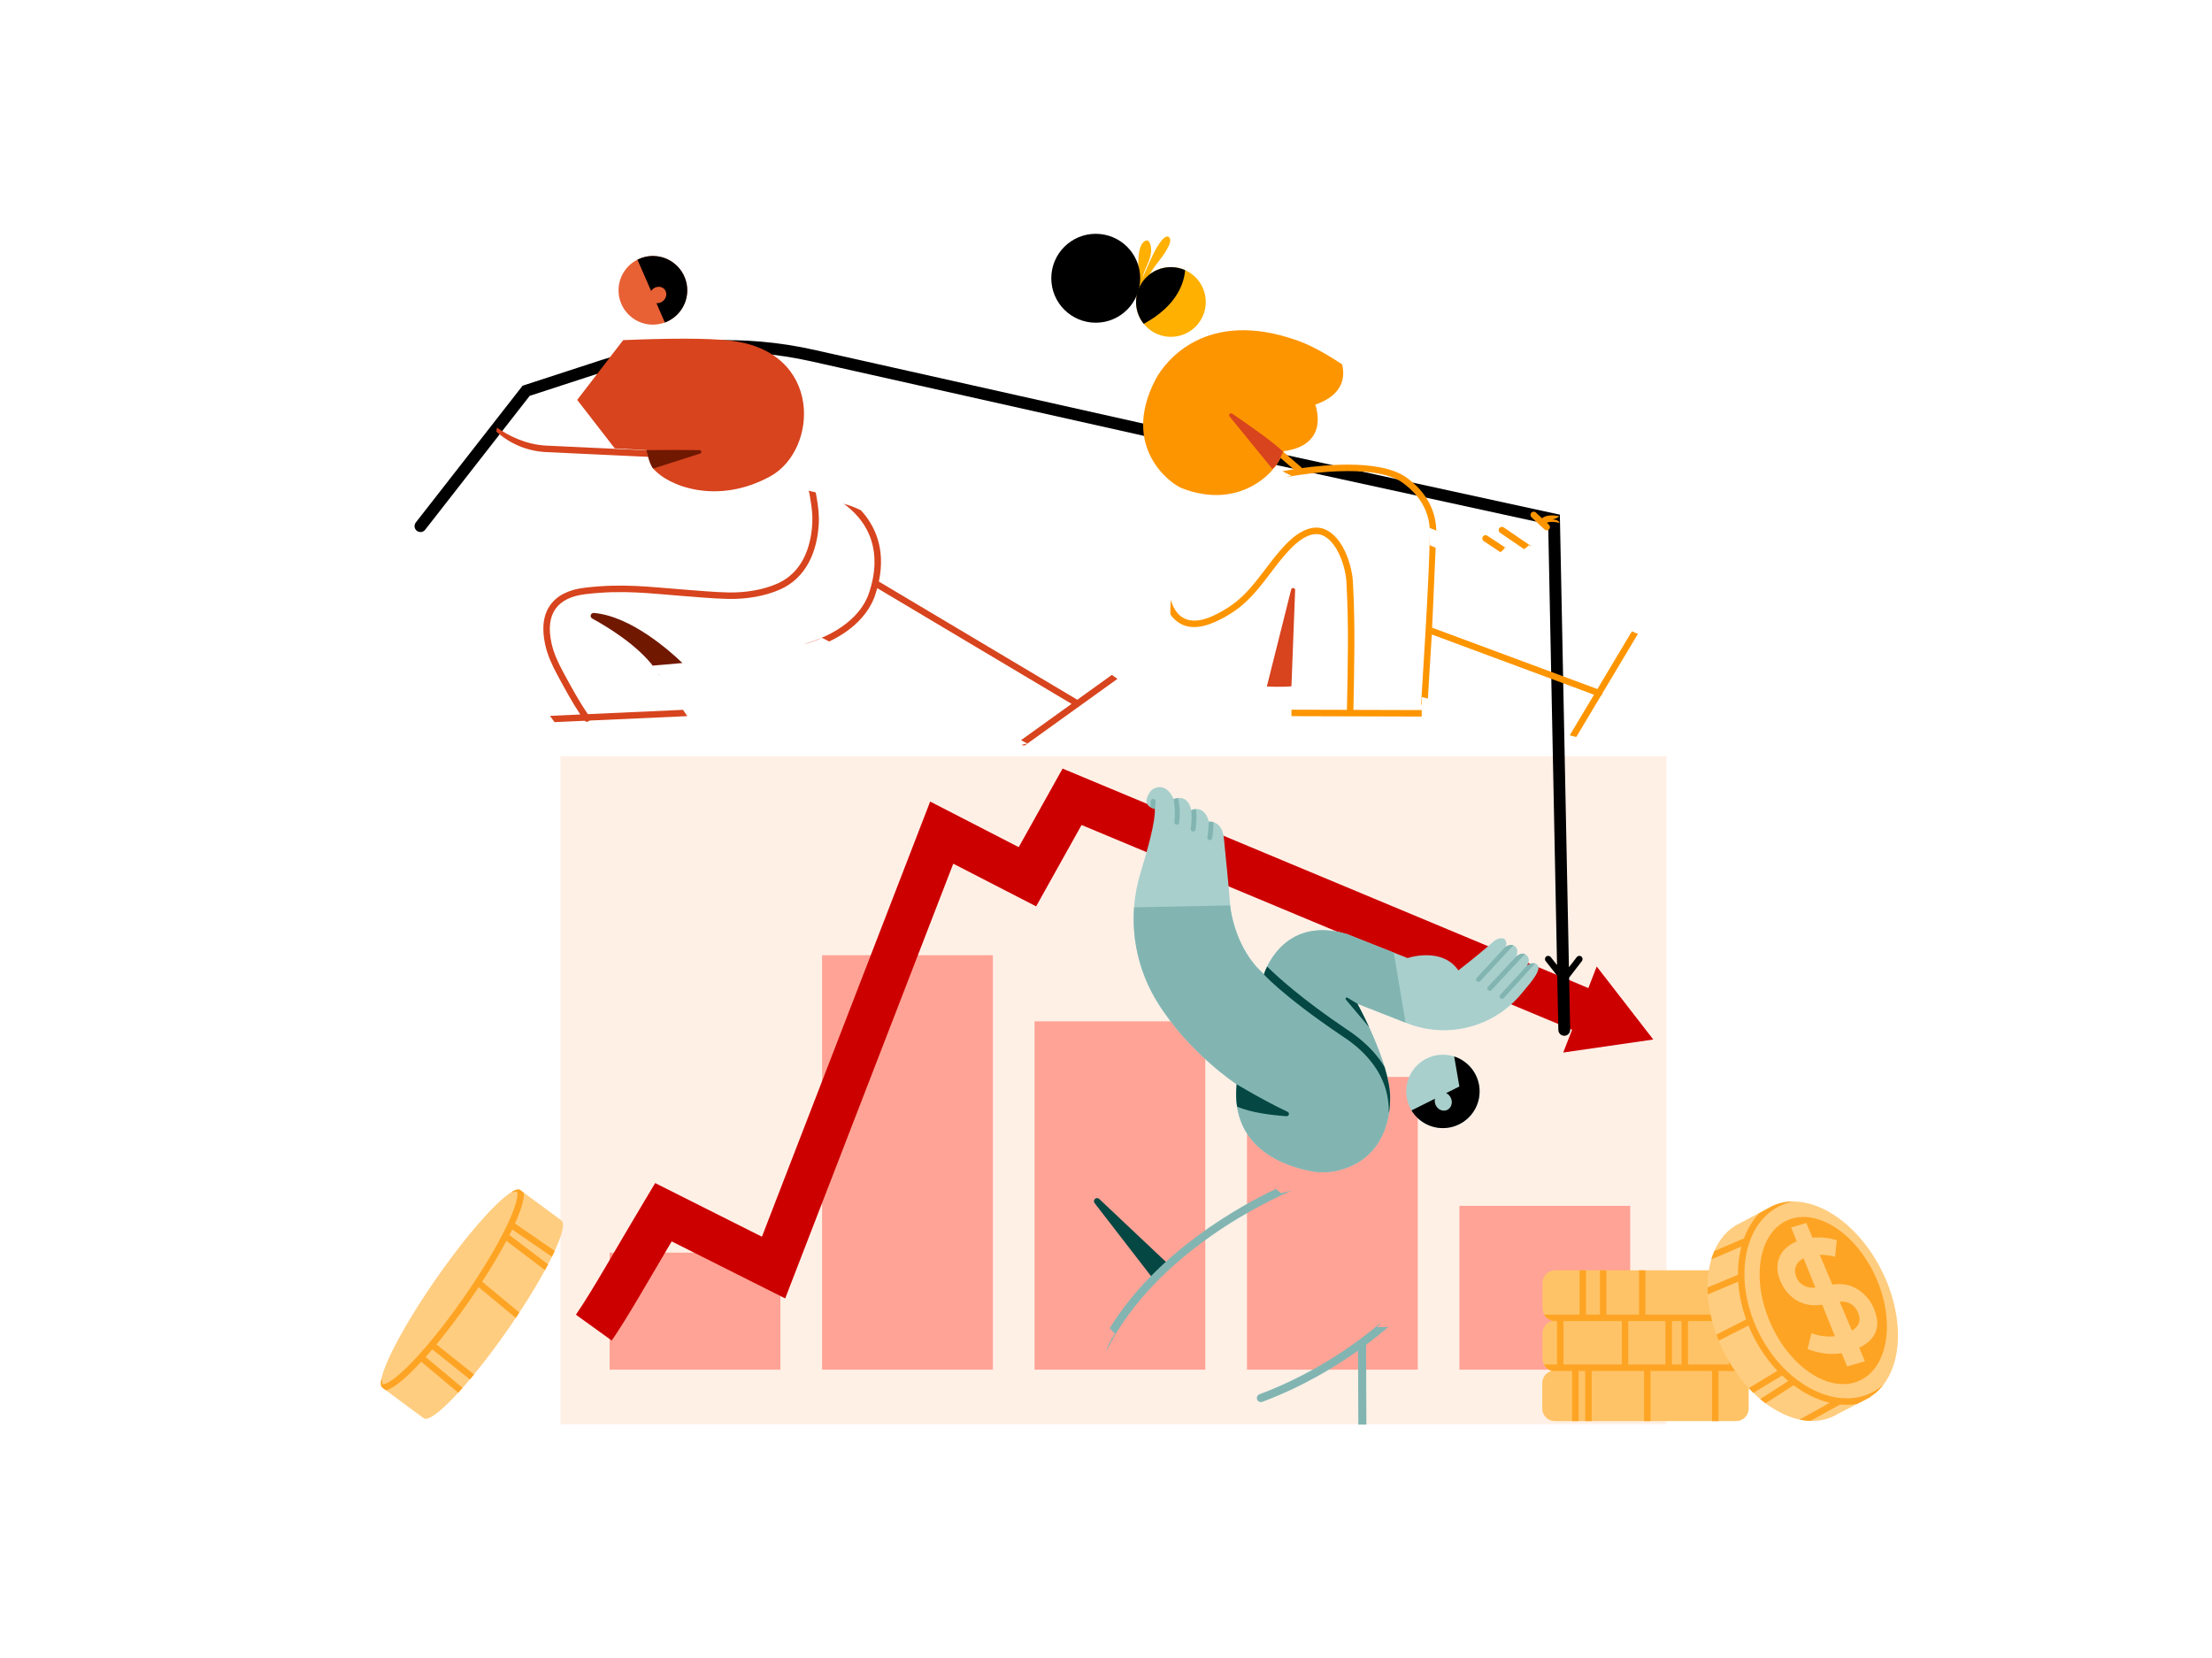 <?xml version="1.0" encoding="UTF-8" standalone="no"?>
<!DOCTYPE svg PUBLIC "-//W3C//DTD SVG 1.1//EN" "http://www.w3.org/Graphics/SVG/1.1/DTD/svg11.dtd">
<svg width="100%" height="100%" viewBox="0 0 2732 2048" version="1.1" xmlns="http://www.w3.org/2000/svg" xmlns:xlink="http://www.w3.org/1999/xlink" xml:space="preserve" xmlns:serif="http://www.serif.com/" style="fill-rule:evenodd;clip-rule:evenodd;stroke-linejoin:round;stroke-miterlimit:2;">
    <g transform="matrix(1,0,0,1,327.576,30.362)">
        <g  serif:id="1 - REBUILD THE ECONOMY">
            <g >
                <g transform="matrix(1,0,0,1.017,0,-28.739)">
                    <rect x="364.611" y="916.845" width="1366.11" height="811.359" style="fill:rgb(255,240,230);"/>
                </g>
                <path d="M1685.88,1459.06L1474.95,1459.06L1474.95,1661.41L1685.88,1661.41L1685.88,1459.06ZM1423.48,1299.8L1212.56,1299.8L1212.56,1661.41L1423.48,1661.41L1423.48,1299.8ZM1161.09,1231.16L950.166,1231.16L950.166,1661.41L1161.09,1661.41L1161.09,1231.16ZM898.696,1149.5L687.772,1149.5L687.772,1661.41L898.696,1661.41L898.696,1149.5ZM636.302,1516.86L425.378,1516.86L425.378,1661.41L636.302,1661.41L636.302,1516.86Z" style="fill:rgb(255,163,150);"/>
            </g>
            <g  transform="matrix(0.975,0,0,1,41.039,4.537)">
                <path d="M1633.96,1185.51L1644.59,1158.89L1716.23,1249.09L1602.16,1265.15L1613.38,1237.05L992.001,984.113L934.467,1084.61L829.481,1031.92L616.574,1568.87L472.797,1498.44C442.25,1548.73 416.885,1592.43 396.862,1620.91L351.472,1588.99C373.843,1557.18 402.935,1505.92 438.68,1447.86L451.887,1426.41L587.107,1492.65L800.228,955.161L912.408,1011.46L967.962,914.42L1633.96,1185.51Z" style="fill:rgb(205,0,0);"/>
            </g>
            <path  d="M1595.49,1161.64L1584.57,617.192L1147.57,521.96L674.749,416.028C590.383,397.126 502.483,401.284 420.278,428.065L326.65,458.567L197.504,624.01C195.019,627.193 190.417,627.76 187.233,625.275C184.05,622.79 183.483,618.188 185.968,615.005L317.866,446.037L415.745,414.15C500.448,386.556 591.018,382.272 677.948,401.748C855.47,441.52 1150.75,507.675 1150.7,507.666L1598.97,605.352L1610.18,1164.39L1619.87,1151.82C1621.21,1150.07 1623.73,1149.74 1625.48,1151.09C1627.22,1152.44 1627.55,1154.95 1626.2,1156.7L1610.44,1177.16L1611.73,1241.53C1611.81,1245.57 1608.6,1248.91 1604.56,1249C1600.53,1249.08 1597.18,1245.86 1597.1,1241.83L1595.76,1174.88L1581.43,1156.74C1580.06,1155.01 1580.36,1152.49 1582.09,1151.12C1583.82,1149.75 1586.34,1150.05 1587.7,1151.78L1595.49,1161.64Z"/>
            <g  serif:id="ORANGE CHARACTER" transform="matrix(1,0.025,-0.025,1,14.617,-26.034)">
                <g>
                    <path d="M574.177,590.637C574.177,590.637 447.326,633.01 348.091,666.157C321.308,675.103 300.495,696.433 292.207,723.428C283.919,750.422 289.178,779.756 306.326,802.191C344.45,852.066 382.966,902.454 382.966,902.454C382.966,902.454 366.414,907.794 368.437,918.664L563.971,916.706L484.055,805.451C484.055,805.451 649.8,789.178 691.83,765.944L948.65,890.153C948.65,890.153 919.402,895.647 918.185,909.029L1062.92,903.81C1062.92,903.81 1100.93,871.484 1116.61,858.142C1118.2,856.789 1119.07,854.773 1118.97,852.688C1118.86,850.603 1117.79,848.686 1116.07,847.501C1066.16,812.992 771.652,610.565 715.49,600.25C715.49,600.25 659.151,565.746 574.177,590.637Z" style="fill:url(#_Linear1);"/>
                    <g transform="matrix(1,-0.025,0.025,1,-13.964,26.39)">
                        <path d="M712.733,590.553C714.186,591.371 714.932,591.854 714.932,591.854C719.928,592.901 726.791,595.531 735.174,599.474C743.486,608.446 751.368,620.184 755.958,635.073C760.396,649.469 761.787,666.833 757.421,687.516L1002.36,833.408L1045.06,802.723L1047.51,804.472C1048.53,805.202 1049.55,805.931 1050.56,806.66L1051.93,807.637L938.55,889.115C937.08,890.172 935.132,890.087 933.769,889.032C937.848,887.954 940.798,887.475 940.798,887.475L933.014,883.468C933.252,883.151 933.542,882.863 933.882,882.619L995.274,838.5L755.448,695.652C754.688,698.429 753.827,701.263 752.858,704.154C746.926,721.854 731.579,744.553 696.133,761.53L687.152,756.907C681.76,759.715 674.388,762.362 665.632,764.841C665.941,764.637 666.285,764.473 666.657,764.358C718.114,748.529 738.495,721.834 745.273,701.612C754.048,675.428 753.498,654.252 748.313,637.43C740.979,613.639 724.47,598.631 712.733,590.553ZM670.707,575.406C673.785,576.068 676.719,576.781 679.505,577.528C680.008,579.883 680.357,582.259 680.738,584.423C682.609,595.036 683.834,605.626 683.231,616.421C681.343,650.212 668.022,682.846 635.627,697.245C616.153,705.9 592.897,709.381 571.66,708.977C554.05,708.641 532.766,706.613 515.289,705.321C475.367,702.37 442.309,697.449 394.96,703.118C378.196,705.126 365.642,710.979 358.397,721.098C351.129,731.249 349.339,745.501 353.41,763.799C356.218,776.415 361.736,788.089 367.851,799.393C377.291,816.842 386.981,834.799 398.228,851.185L515.678,845.865L520.97,853.633L400.249,859.101C400.021,859.386 399.75,859.644 399.437,859.865C397.801,861.023 395.591,860.777 394.243,859.374L357.114,861.055L351.488,853.302L388.868,851.609C378.623,836.125 369.605,819.449 360.814,803.199C354.348,791.246 348.57,778.878 345.601,765.536C340.914,744.469 343.525,728.127 351.892,716.441C360.282,704.723 374.597,697.499 394.009,695.175C441.964,689.433 475.446,694.354 515.878,697.343C533.22,698.625 554.339,700.645 571.813,700.978C591.916,701.361 613.943,698.128 632.378,689.934C661.901,676.813 673.523,646.769 675.244,615.974C675.812,605.797 674.623,595.817 672.86,585.811C672.286,582.557 672.006,578.648 670.707,575.406Z" style="fill:rgb(215,68,30);"/>
                    </g>
                    <g transform="matrix(1,-0.025,0.025,1,-13.964,26.39)">
                        <path d="M485.009,800.843L486.592,803.168L486.417,803.22C485.963,802.424 485.493,801.631 485.009,800.843ZM479.93,793.388C459.442,765.984 422.921,743.707 403.575,733.119C402.079,732.307 401.342,730.569 401.799,728.928C402.255,727.288 403.784,726.181 405.485,726.258C451.096,730.065 499.427,773.122 514.93,788.058C493.158,790.152 478.458,791.226 478.458,791.226L479.93,793.388Z" style="fill:rgb(113,24,1);"/>
                    </g>
                </g>
                <g>
                    <g transform="matrix(1.042,0,0,1.042,1.9,2.461)">
                        <circle cx="451.827" cy="326.284" r="40.684" style="fill:rgb(232,97,53);"/>
                    </g>
                    <g transform="matrix(1,-0.025,0.025,1,-13.964,26.39)">
                        <path d="M459.459,290.184C465.504,287.123 472.372,285.47 479.617,285.651C503.003,286.234 521.516,305.693 520.933,329.079C520.488,346.922 509.054,361.928 493.271,367.78L482.838,343.838C484.538,344.009 486.345,343.751 488.102,343.003C493.461,340.72 496.332,334.729 494.509,329.633C492.686,324.536 486.855,322.252 481.496,324.535C479.305,325.468 477.53,327.022 476.321,328.881L459.459,290.184Z"/>
                    </g>
                    <g transform="matrix(1,0,0,1,0.396,9.381)">
                        <path d="M569.029,392.682C519.914,388.367 412.805,396.063 326.976,404.831C310.801,406.493 295.971,414.582 285.817,427.283C275.662,439.983 271.035,456.23 272.974,472.375C274.467,484.486 277.773,496.692 284.159,507.249C284.159,507.249 276.095,532.042 303.248,548.886C311.468,553.971 320.777,557.031 330.411,557.815C351.027,559.306 406.565,561.761 480.958,552.489C480.958,552.489 549.212,604.641 621.624,560.051C679.086,524.667 684.333,402.813 569.029,392.682Z" style="fill:url(#_Linear2);"/>
                    </g>
                    <g transform="matrix(1,-0.025,0.025,1,-13.964,26.39)">
                        <path d="M286.215,497.524C298.96,506.795 321.193,518.509 347.155,519.722C399.353,522.166 541.196,528.793 541.196,528.793C543.401,528.896 545.108,530.77 545.005,532.976C544.902,535.181 543.028,536.887 540.823,536.784C540.823,536.784 398.979,530.157 346.781,527.713C323.621,526.631 301.924,517.458 285.183,502.289C285.581,499.32 286.215,497.524 286.215,497.524Z" style="fill:rgb(215,68,30);"/>
                    </g>
                </g>
                <g transform="matrix(1,-0.025,0.025,1,-13.964,26.39)">
                    <path d="M441.816,389.513C495.269,387.237 544.802,386.807 573.85,390.09C688.866,403.09 682.65,525.007 623.533,557.55C557.966,593.644 497.067,569.585 478.945,548.103C473.846,542.059 470.711,525.308 470.711,525.308L431.382,523.086L385.083,463.278L441.816,389.513Z" style="fill:rgb(215,68,30);"/>
                </g>
                <g transform="matrix(1,-0.025,0.025,1,-13.964,26.39)">
                    <path d="M470.711,525.308C470.711,525.308 512.932,524.853 536.13,525.34C537.179,525.362 538.057,526.138 538.208,527.176C538.359,528.214 537.738,529.208 536.739,529.528L478.896,548.045C473.826,541.952 470.711,525.308 470.711,525.308Z" style="fill:rgb(113,24,1);"/>
                </g>
            </g>
            <g  serif:id="YELLOW CHARACTER">
                <path d="M1246.25,546.71C1247.08,547.486 1206.68,601.406 1132.12,572.668C1118.53,567.431 1055.78,522.246 1099.64,438.314C1111.37,415.873 1162.25,349.777 1275.54,390.502C1289.04,395.354 1313.28,406.282 1356.51,438.314C1372.6,450.237 1496.68,558.991 1567.14,587.021C1581.17,592.606 1583.49,594.266 1595.99,600.257C1599.52,601.951 1602.92,608.468 1589.43,611.353C1589.43,611.353 1602.75,610.689 1597.09,620.558C1597.09,620.558 1588.47,632.379 1583.17,639.648C1580.41,643.435 1575.95,645.616 1571.27,645.477C1567.2,645.352 1562.65,644.801 1560.49,643.039C1560.49,643.039 1551.13,656.639 1530.81,646.086C1530.81,646.086 1522.16,666.755 1481.82,643.039C1464.96,633.13 1451.64,626.912 1438.24,621.748L1438.24,643.039L1795.72,795.37C1795.72,795.37 1808.43,792.44 1828.44,795.37L1712.69,904.149L1428.35,830.522L1428.35,883.132C1428.35,883.132 1452.13,890.769 1454.93,904.149L1267.49,904.149L1267.49,817.355C1267.49,817.355 1089.05,833.922 1121.93,691.41C1125.06,677.842 1168.66,578.689 1267.49,557.271L1246.25,546.71Z" style="fill:url(#_Linear3);"/>
                <path d="M1441.34,744.977L1441.34,744.973L1645.34,820.728L1687.94,749.445L1695.37,752.61L1651.51,825.989C1651.5,826.392 1651.41,826.798 1651.27,827.196C1650.94,828.082 1650.33,828.783 1649.58,829.234L1619.26,879.957L1611.19,877.867L1641.16,827.712L1440.86,753.329L1440.86,753.328L1441.1,749.196L1441.34,744.977ZM1118.64,710.59C1121.54,722.408 1129.11,733.328 1141.77,735.682C1157.21,738.554 1174.6,728.982 1187.31,721.263C1203.82,711.232 1215.78,697.692 1226.97,683.415C1238.55,668.635 1249.3,653.066 1263.03,639.478C1269.59,632.985 1278.56,626.036 1288.12,622.981C1295.03,620.776 1302.23,620.548 1309.19,623.585C1318.11,627.482 1325.35,635.518 1330.79,645.172C1338.58,659.013 1342.68,676.123 1343.34,687.733C1346.4,742.17 1345.04,792.24 1343.98,846.443L1428.35,846.685L1428.35,854.685L1267.49,854.224L1267.49,846.224L1335.98,846.42C1337.03,792.377 1338.41,742.459 1335.35,688.183C1334.75,677.52 1330.97,661.808 1323.82,649.095C1319.29,641.046 1313.43,634.166 1305.99,630.916C1299.54,628.1 1292.8,629.308 1286.57,632.152C1279.73,635.276 1273.48,640.39 1268.66,645.163C1255.17,658.511 1244.64,673.83 1233.27,688.349C1221.49,703.372 1208.83,717.544 1191.46,728.1C1177.25,736.734 1157.58,746.76 1140.3,743.547C1130.62,741.745 1123.15,736.026 1117.97,728.494C1117.75,722.879 1117.96,716.918 1118.64,710.59ZM1438.24,643.039L1445.58,646.168L1440.94,751.416L1435.97,832.495L1428.35,830.522L1428.35,840.694C1427.83,839.968 1427.55,839.065 1427.61,838.106C1427.61,838.106 1438.11,679.397 1438.14,633.498L1438.15,633.178C1438.18,632.75 1438.21,632.324 1438.24,631.906L1438.24,643.039ZM1256.25,551.686C1259.22,551.12 1264.05,550.242 1270.22,549.27L1242.18,525.12C1240.51,523.68 1240.32,521.152 1241.76,519.479C1243.2,517.806 1245.73,517.618 1247.4,519.058L1279.42,546.633C1279.81,546.965 1280.11,547.355 1280.34,547.778C1295.75,545.661 1315.93,543.59 1336.27,543.522C1364.96,543.426 1393.88,547.483 1410.82,560.394C1419.34,566.889 1445.58,587.326 1446.39,625.03C1443.66,623.878 1440.95,622.792 1438.24,621.748L1438.24,621.942C1436.09,589.887 1413.43,572.448 1405.97,566.755C1390.17,554.709 1363.06,551.433 1336.29,551.522C1303.54,551.632 1271.19,557.039 1259.32,559.248C1262,558.532 1264.72,557.871 1267.49,557.271L1256.25,551.686ZM1440.86,753.328L1440.94,751.416L1441.34,744.977L1441.1,749.196L1440.86,753.328Z" style="fill:rgb(253,149,0);"/>
                <path d="M1525.55,651.624L1504.98,638.018C1503.13,636.801 1502.63,634.317 1503.85,632.475C1505.06,630.634 1507.55,630.127 1509.39,631.345L1533.87,647.533C1532.88,647.111 1531.86,646.631 1530.81,646.086C1530.81,646.086 1529.51,649.201 1525.55,651.624ZM1554.65,647.862L1525.11,627.661C1523.28,626.416 1522.82,623.924 1524.06,622.102C1525.31,620.279 1527.8,619.811 1529.62,621.057L1564.11,644.64C1562.64,644.271 1561.36,643.755 1560.49,643.039C1560.49,643.039 1558.59,645.794 1554.65,647.862ZM1598.42,615.478C1591.57,613.857 1587.22,613.982 1584.49,614.796C1583.89,614.976 1583.38,615.215 1582.99,615.446L1585.47,617.774C1587.08,619.284 1587.17,621.817 1585.66,623.428C1584.15,625.039 1581.61,625.121 1580,623.611L1563.94,608.552C1562.33,607.043 1562.24,604.509 1563.75,602.898C1565.26,601.288 1567.8,601.206 1569.41,602.715L1576.98,609.81C1579.8,607.349 1585.82,604.729 1598.2,607.241C1596.93,608.819 1594.26,610.319 1589.43,611.353C1589.43,611.353 1597.56,610.948 1598.42,615.478Z" style="fill:rgb(253,149,0);"/>
                <path d="M1246.82,546.995L1246.25,546.71C1247.08,547.486 1206.68,601.406 1132.12,572.668C1118.53,567.431 1055.78,522.246 1099.64,438.314C1111.37,415.873 1162.25,349.777 1275.54,390.502C1286,394.26 1302.89,401.66 1330.05,419.683C1333.48,433.521 1333.01,457.06 1296.84,469.443C1296.84,469.443 1316.31,519.063 1257.97,526.913C1257.97,526.913 1254.49,536.257 1246.82,546.995Z" style="fill:rgb(253,149,0);"/>
                <path d="M1237.08,817.572L1267.12,697.792C1267.43,696.552 1268.62,695.748 1269.89,695.929C1271.16,696.11 1272.08,697.218 1272.03,698.495L1267.45,817.358C1266.68,817.427 1254.36,818.49 1237.08,817.572ZM1246.23,546.861C1245.49,547.665 1244.72,548.369 1243.95,548.934C1243.95,548.934 1208.85,505.852 1191.05,484.007C1190.3,483.087 1190.34,481.755 1191.15,480.884C1191.95,480.012 1193.28,479.868 1194.25,480.545C1212.64,493.042 1244.95,515.548 1257.15,527.521C1257.15,527.521 1252.28,540.275 1246.33,546.753L1246.25,546.71C1246.27,546.729 1246.26,546.78 1246.23,546.861Z" style="fill:rgb(215,68,30);"/>
                <path d="M1078.02,327.844C1077.26,328.196 1078.29,326.189 1078.32,325.353C1078.38,323.794 1078.4,322.234 1078.44,320.675C1078.55,316.148 1078.37,311.622 1078.4,307.095C1078.47,297.836 1076.44,271.5 1087.28,266.967C1092.68,264.709 1094.13,274.732 1094.21,278.087C1094.52,291.055 1085.52,300.956 1083.66,313.058C1083.57,313.66 1084.08,311.913 1084.31,311.35C1084.79,310.186 1085.25,309.014 1085.75,307.857C1087.17,304.581 1088.6,301.313 1090.08,298.064C1094.75,287.804 1099.29,276.777 1106.21,267.774C1107.85,265.633 1112.66,259.858 1115.97,262.383C1120.89,266.141 1114.21,276.779 1112.03,280.373C1107.24,288.253 1101.04,295.163 1095.87,302.777C1090.62,310.49 1086.39,319.063 1081.03,326.632" style="fill:rgb(255,176,0);"/>
                <g>
                    <g transform="matrix(1.069,0,0,1.069,-63.448,-37.095)">
                        <circle cx="1105.75" cy="355.225" r="40.28" style="fill:rgb(255,176,0);"/>
                    </g>
                    <g transform="matrix(1.363,0,0,1.363,-481.383,-170.838)">
                        <circle cx="1105.75" cy="355.225" r="40.28"/>
                    </g>
                    <path d="M1085.05,369.63C1079.09,362.243 1075.53,352.853 1075.53,342.636C1075.53,318.872 1094.82,299.578 1118.58,299.578C1124.84,299.578 1130.78,300.914 1136.15,303.318C1135.02,318.018 1127.02,346.865 1085.05,369.63Z"/>
                </g>
            </g>
            <g  serif:id="GREEN CHARACTER">
                <g>
                    <path d="M1098.69,968.614C1098.69,968.614 1080,965.75 1093.1,947.381C1096.87,942.1 1112.62,934.91 1121.95,956.738C1121.95,956.738 1139.3,948.511 1143.66,970.333C1143.66,970.333 1159.86,962.496 1165.42,984.501C1165.42,984.501 1181.86,982.406 1184.03,1004.98C1187.27,1038.65 1189.96,1062.84 1191.94,1089.66C1191.94,1089.66 1196.89,1141.13 1233.56,1172.96C1233.56,1172.96 1255.68,1099.37 1336.05,1123.41L1410.92,1153.01C1410.92,1153.01 1453.28,1138.62 1473.61,1168.21C1487.87,1157.43 1510.88,1138.27 1517.13,1132.49C1520.21,1129.64 1526.49,1127.3 1529.82,1129.09C1532.61,1130.59 1534.49,1136.01 1531.21,1139.64C1531.21,1139.64 1538.15,1133.83 1543.85,1138.69C1546.06,1140.57 1547.88,1144.43 1544.95,1151.17C1544.95,1151.17 1552.12,1144.61 1557.38,1149.06C1559.44,1150.79 1563.1,1155.15 1558.26,1162.54C1558.26,1162.54 1566.01,1156.32 1571.05,1161.23C1573.29,1163.41 1575.16,1167.91 1561.9,1184.46C1558.3,1188.94 1554.63,1193.38 1550.89,1197.78C1516.55,1238.68 1459.92,1253.07 1410.23,1233.5C1378.33,1221 1348.95,1209.43 1348.95,1209.43C1348.95,1209.43 1389.64,1283.33 1389.36,1326.11C1389.12,1364.22 1372.57,1403.81 1325.26,1415.32C1314.3,1418 1302.89,1418.31 1291.8,1416.22C1260.81,1410.4 1191.95,1388.47 1199.82,1308.92C1199.82,1308.92 1140.93,1270.4 1102.08,1207.78C1072.14,1159.6 1064.58,1100.81 1081.35,1046.63C1089.94,1018.8 1099.85,982.898 1098.69,968.614Z" style="fill:rgb(168,207,204);"/>
                    <path d="M1525.27,1198.44C1525.27,1198.44 1558.67,1161.91 1558.26,1162.54C1558.26,1162.54 1563.66,1158.2 1568.38,1159.62C1568.34,1159.67 1568.31,1159.71 1568.27,1159.75L1529.72,1202.46C1528.61,1203.69 1526.71,1203.78 1525.48,1202.67C1524.25,1201.57 1524.16,1199.67 1525.27,1198.44ZM1510.17,1188.49C1510.17,1188.49 1545,1151.05 1544.95,1151.17C1544.95,1151.17 1550.81,1145.81 1555.83,1148.07L1514.57,1192.57C1513.45,1193.78 1511.55,1193.86 1510.33,1192.73C1509.12,1191.6 1509.05,1189.7 1510.17,1188.49ZM1531.34,1139.54C1532.17,1138.89 1536.94,1135.43 1541.59,1137.3L1500.63,1181.49C1499.5,1182.71 1497.6,1182.78 1496.39,1181.65C1495.17,1180.53 1495.1,1178.63 1496.23,1177.41L1531.34,1139.54Z" style="fill:rgb(130,181,178);"/>
                    <path d="M1163.6,1003.83C1164.98,997.006 1165.36,984.263 1165.42,984.501C1165.42,984.501 1167.98,984.174 1171.21,985.168C1171.15,990.146 1170.82,998.436 1169.48,1005.02C1169.15,1006.65 1167.57,1007.7 1165.95,1007.37C1164.32,1007.04 1163.27,1005.45 1163.6,1003.83ZM1149.64,968.985C1150.21,974.096 1150.65,982.914 1149.06,994.167C1148.83,995.807 1147.31,996.949 1145.67,996.717C1144.03,996.486 1142.89,994.966 1143.12,993.327C1144.56,983.123 1144.24,975.076 1143.75,970.292C1144.22,970.078 1146.59,969.084 1149.64,968.985ZM1122.92,985.053C1124.73,968.972 1121.61,955.937 1121.95,956.738C1121.95,956.738 1124.25,955.649 1127.38,955.315C1128.81,960.947 1130.5,971.357 1128.88,985.724C1128.69,987.369 1127.21,988.555 1125.56,988.37C1123.92,988.185 1122.73,986.699 1122.92,985.053ZM1093.33,966.664C1093.61,962.163 1093.7,959.203 1093.7,959.203C1093.76,957.548 1095.14,956.246 1096.8,956.299C1098.45,956.351 1099.75,957.737 1099.7,959.392C1099.7,959.392 1098.9,971.186 1098.69,968.614C1098.69,968.614 1095.97,968.197 1093.33,966.664Z" style="fill:rgb(130,181,178);"/>
                </g>
                <g>
                    <path d="M1191.82,1087.99L1191.94,1089.66C1191.94,1089.66 1196.89,1141.13 1233.56,1172.96C1233.56,1172.96 1255.68,1099.37 1336.05,1123.41L1393.83,1146.26L1408.4,1232.78C1377.22,1220.56 1348.95,1209.43 1348.95,1209.43C1348.95,1209.43 1389.64,1283.33 1389.36,1326.11C1389.12,1364.22 1372.57,1403.81 1325.26,1415.32C1314.3,1418 1302.89,1418.31 1291.8,1416.22C1260.81,1410.4 1191.95,1388.47 1199.82,1308.92C1199.82,1308.92 1140.93,1270.4 1102.08,1207.78C1080.07,1172.35 1070.15,1131.19 1073.11,1090.34L1191.82,1087.99Z" style="fill:rgb(130,181,178);"/>
                    <path d="M1199.82,1308.92C1199.82,1308.92 1234.27,1329.6 1262.56,1342.82C1263.88,1343.34 1264.62,1344.75 1264.3,1346.13C1263.98,1347.52 1262.68,1348.45 1261.27,1348.33C1244.35,1347.17 1217.99,1344.19 1200.29,1336.46C1199.06,1328.15 1198.82,1319 1199.82,1308.92ZM1330.18,1249.37C1254.46,1198.32 1229.97,1169.85 1233.56,1172.96C1233.56,1172.96 1234.71,1169.13 1237.45,1163.5C1248.96,1174.94 1279.5,1203.13 1335.77,1241.07C1342.78,1245.79 1366.52,1261.02 1382.5,1287.57C1386.64,1301.3 1389.44,1314.8 1389.36,1326.11C1389.33,1332.16 1388.88,1338.24 1387.96,1344.24C1387.79,1343.74 1387.71,1343.2 1387.71,1342.64C1388.19,1286.07 1340.23,1256.13 1330.18,1249.37ZM1363.3,1238.28C1355.92,1229.64 1342.52,1213.68 1334.67,1204.32C1334.17,1203.73 1334.17,1202.86 1334.67,1202.27C1335.17,1201.68 1336.03,1201.54 1336.69,1201.95L1348.96,1209.45C1349.26,1209.99 1355.67,1221.7 1363.3,1238.28Z" style="fill:rgb(4,71,67);"/>
                </g>
                <g>
                    <g transform="matrix(1,0,0,1,-7.548,-4.263)">
                        <circle cx="1462.07" cy="1321.96" r="45.339" style="fill:rgb(168,207,204);"/>
                    </g>
                    <path d="M1468.46,1274.55C1486.67,1280.43 1499.86,1297.54 1499.86,1317.7C1499.86,1342.72 1479.55,1363.04 1454.52,1363.04C1438.11,1363.04 1423.72,1354.3 1415.76,1341.22L1444.74,1326.72C1444.2,1329.07 1444.38,1331.69 1445.42,1334.17C1447.87,1340.02 1454.14,1342.98 1459.41,1340.77C1464.69,1338.56 1466.99,1332.02 1464.54,1326.17C1463.31,1323.22 1461.09,1321.01 1458.53,1319.82L1474.87,1311.64L1468.46,1274.55Z"/>
                </g>
                <g>
                    <path d="M1254.59,1443.52C1254.59,1443.52 1264.18,1441.11 1277.52,1437.75C1325.33,1425.7 1375.32,1446.87 1399.96,1489.57C1399.96,1489.57 1399.96,1489.57 1399.96,1489.57C1418.24,1521.28 1414.5,1561.07 1390.63,1588.81C1380.96,1600.05 1373.35,1608.9 1373.35,1608.9C1373.35,1608.9 1388.53,1608.59 1406.2,1608.22C1435.84,1607.61 1461.91,1627.72 1468.85,1656.55C1469.44,1659.19 1470.09,1661.83 1470.78,1664.45C1475.99,1684.03 1487.71,1701.25 1504.01,1713.27C1510.1,1717.78 1515.75,1723.43 1517.01,1729.44C1517.01,1729.44 1236.86,1729.09 1105.1,1728.92C1078.67,1728.89 1054.54,1713.92 1042.76,1690.27C1030.99,1666.61 1033.59,1638.34 1049.49,1617.23C1049.49,1617.23 1049.49,1617.23 1049.49,1617.23C1049.49,1617.23 948.291,1513.58 952.509,1392.88C954.8,1327.32 1014.44,1289.62 1058.4,1309.01C1133.12,1341.95 1194.1,1392.17 1254.59,1443.52Z" style="fill:url(#_Linear4);"/>
                    <path d="M1115.33,1531.02C1115.33,1531.02 1065.7,1484.19 1030.03,1450.52C1028.57,1449.15 1026.3,1449.12 1024.81,1450.47C1023.33,1451.82 1023.13,1454.08 1024.35,1455.66C1054.79,1495.05 1097.47,1550.28 1097.47,1550.28L1115.33,1531.02Z" style="fill:rgb(4,71,67);"/>
                    <path d="M1373.35,1608.9L1387.12,1608.62C1380.43,1614.43 1371.2,1622.07 1359.68,1630.67L1360.03,1729.24L1350.03,1729.23L1349.71,1637.94C1320.81,1658.49 1280.46,1682.83 1231.51,1701.13C1228.92,1702.1 1226.04,1700.79 1225.07,1698.2C1224.11,1695.62 1225.42,1692.73 1228.01,1691.77C1301.18,1664.41 1354.71,1623.3 1378.69,1602.68L1373.35,1608.9ZM1248.24,1438.14C1250.36,1439.93 1252.47,1441.73 1254.59,1443.52L1268.32,1440.07C1246.62,1449.14 1100.01,1514.15 1038.35,1639.31C1040.68,1631.47 1044.4,1623.98 1049.49,1617.23C1049.49,1617.23 1049.49,1617.23 1049.49,1617.23C1049.49,1617.23 1047.09,1614.77 1043.05,1610.17C1101.49,1515.08 1205.52,1458.39 1248.24,1438.14Z" style="fill:rgb(130,181,178);"/>
                </g>
            </g>
            <g  serif:id="COIN LEFT" transform="matrix(1,0,0,1,-27.196,16.281)">
                <path d="M172.057,1667.51C161.797,1660.37 191.571,1599.84 238.505,1532.43C285.439,1465.03 331.874,1416.1 342.134,1423.25C342.187,1423.28 342.238,1423.32 342.288,1423.36L393.035,1460.86C403.296,1468 373.522,1528.53 326.588,1595.94C279.654,1663.34 233.219,1712.27 222.958,1705.12C222.906,1705.09 222.855,1705.05 222.804,1705.01L172.057,1667.51Z" style="fill:rgb(255,205,128);"/>
                <path d="M335.759,1423.45L335.988,1423.36L336.215,1423.28L336.439,1423.2L336.455,1423.19L336.66,1423.12L336.681,1423.12L336.878,1423.05L336.904,1423.04L337.093,1422.98L337.124,1422.98L337.305,1422.92L337.34,1422.91L337.515,1422.87L337.554,1422.86L337.721,1422.81L337.764,1422.8L337.925,1422.77L337.971,1422.76L338.125,1422.72L338.175,1422.71L338.323,1422.68L338.375,1422.67L338.517,1422.65L338.573,1422.64L338.709,1422.62L338.767,1422.62L338.897,1422.6L338.958,1422.59L339.083,1422.58L339.145,1422.58L339.265,1422.57L339.33,1422.56L339.444,1422.56L339.511,1422.56L339.621,1422.55L339.689,1422.55L339.794,1422.55L339.863,1422.56L339.964,1422.56L340.034,1422.56L340.131,1422.57L340.202,1422.58L340.295,1422.59L340.367,1422.6L340.456,1422.61L340.528,1422.62L340.613,1422.63L340.686,1422.65L340.768,1422.66L340.841,1422.68L340.919,1422.7L340.992,1422.72L341.067,1422.74L341.212,1422.79L341.353,1422.84L341.492,1422.89L341.627,1422.95L341.693,1422.98L341.759,1423.02L341.823,1423.05L341.887,1423.09L341.95,1423.13L342.012,1423.16L342.074,1423.2L342.134,1423.25L346.547,1426.51L346.552,1426.56C346.948,1430.52 346.099,1436.2 343.954,1443.26C342.113,1449.33 339.309,1456.52 335.65,1464.62L384.788,1498.4C383.704,1500.75 382.542,1503.19 381.303,1505.71L332.213,1471.96C331.132,1474.2 329.995,1476.5 328.803,1478.85L376.543,1515.07C375.323,1517.4 374.05,1519.78 372.723,1522.22L325.065,1486.05C316.975,1501.32 306.86,1518.46 295.172,1536.5L341.075,1574.53C339.614,1576.75 338.132,1578.99 336.627,1581.24L290.763,1543.24C286.979,1548.96 283.042,1554.76 278.97,1560.61C265.264,1580.29 251.518,1598.36 238.627,1613.9L285.043,1650.98L285.094,1651.02C283.371,1653.12 281.665,1655.17 279.978,1657.17L233.567,1620.1C233.538,1620.08 233.509,1620.05 233.481,1620.03C230.695,1623.3 227.957,1626.44 225.277,1629.44L270.855,1667.55C270.889,1667.58 270.922,1667.6 270.954,1667.63C269.135,1669.69 267.348,1671.67 265.597,1673.58L219.896,1635.37C209.093,1647.07 199.387,1656.26 191.463,1662.27C185.583,1666.74 180.55,1669.5 176.694,1670.51C176.547,1670.55 176.401,1670.58 176.256,1670.62L172.057,1667.51L171.998,1667.47L171.939,1667.43L171.881,1667.38L171.824,1667.34L171.768,1667.29L171.713,1667.24L171.659,1667.19L171.605,1667.14L171.501,1667.03L171.401,1666.92L171.305,1666.81L171.211,1666.69L171.166,1666.62L171.122,1666.56L171.078,1666.5L171.036,1666.43L170.993,1666.36L170.954,1666.3L170.912,1666.23L170.875,1666.16L170.834,1666.08L170.8,1666.02L170.76,1665.93L170.729,1665.87L170.689,1665.78L170.661,1665.72L170.623,1665.62L170.596,1665.56L170.559,1665.46L170.536,1665.4L170.5,1665.29L170.478,1665.23L170.444,1665.12L170.424,1665.06L170.391,1664.94L170.374,1664.88L170.343,1664.76L170.327,1664.7L170.297,1664.57L170.284,1664.52L170.256,1664.38L170.244,1664.33L170.218,1664.19L170.208,1664.13L170.183,1663.99L170.175,1663.93L170.152,1663.78L170.146,1663.73L170.125,1663.57L170.12,1663.53L170.101,1663.35L170.097,1663.31L170.081,1663.13L170.078,1663.1L170.065,1662.91L170.062,1662.88L170.052,1662.68L170.05,1662.65L170.042,1662.44L170.041,1662.42L170.036,1662.21L170.036,1662.19L170.034,1661.95L170.035,1661.71L170.04,1661.46C170.176,1656.15 171.688,1656.08 171.655,1659.22C171.645,1660.2 171.713,1661.07 171.897,1661.8C172.011,1662.26 172.096,1662.67 172.4,1662.88C172.704,1663.09 173.115,1663.03 173.585,1662.98C174.339,1662.89 175.174,1662.66 176.093,1662.31C179.02,1661.19 182.555,1658.99 186.628,1655.9C207.185,1640.3 239.859,1602.78 272.404,1556.04C304.95,1509.3 328.803,1465.63 336.299,1440.94C337.785,1436.05 338.618,1431.97 338.651,1428.84C338.661,1427.86 338.593,1426.99 338.409,1426.25C338.295,1425.79 338.21,1425.39 337.906,1425.18C337.602,1424.96 337.191,1425.03 336.721,1425.08C335.966,1425.16 335.132,1425.4 334.213,1425.75C331.286,1426.87 330.829,1425.42 335.759,1423.45Z" style="fill:rgb(254,164,36);"/>
            </g>
            <g  serif:id="COIN PILE">
                <path d="M1590.61,1601.05C1583.21,1599.81 1577.56,1593.37 1577.56,1585.62L1577.56,1554.32C1577.56,1545.68 1584.57,1538.66 1593.21,1538.66L1816.88,1538.66C1825.52,1538.66 1832.54,1545.68 1832.54,1554.32L1832.54,1585.62C1832.54,1593.37 1826.89,1599.81 1819.49,1601.05C1826.89,1602.3 1832.54,1608.74 1832.54,1616.49L1832.54,1647.79C1832.54,1655.08 1827.54,1661.22 1820.78,1662.95C1827.37,1664.8 1832.2,1670.85 1832.2,1678.02L1832.2,1709.33C1832.2,1717.96 1825.19,1724.98 1816.55,1724.98L1592.88,1724.98C1584.24,1724.98 1577.23,1717.96 1577.23,1709.33L1577.23,1678.02C1577.23,1670.73 1582.22,1664.6 1588.98,1662.86C1582.39,1661.01 1577.56,1654.96 1577.56,1647.79L1577.56,1616.49C1577.56,1608.74 1583.21,1602.3 1590.61,1601.05Z" style="fill:rgb(255,195,103);"/>
                <path d="M1796.62,1593.36L1830.49,1593.36C1828.2,1597.37 1824.2,1600.26 1819.49,1601.05C1819.97,1601.13 1820.45,1601.24 1820.92,1601.36L1816,1601.36L1816,1655.02L1830.77,1655.02C1828.74,1658.9 1825.12,1661.84 1820.78,1662.95C1820.86,1662.97 1820.93,1662.99 1821,1663.02L1794.91,1663.02L1794.91,1724.98L1786.91,1724.98L1786.91,1663.02L1710.98,1663.02L1710.98,1724.98L1702.98,1724.98L1702.98,1663.02L1638.25,1663.02L1638.25,1724.98L1630.25,1724.98L1630.25,1663.02L1622.1,1663.02L1622.1,1724.98L1614.1,1724.98L1614.1,1663.02L1588.42,1663.02C1588.61,1662.96 1588.79,1662.91 1588.98,1662.86C1584.79,1661.68 1581.3,1658.81 1579.33,1655.02L1595.46,1655.02L1595.46,1601.36L1589.18,1601.36C1589.64,1601.24 1590.12,1601.13 1590.61,1601.05C1585.9,1600.26 1581.9,1597.37 1579.61,1593.36L1623.31,1593.36L1623.31,1538.66L1631.31,1538.66L1631.31,1593.36L1648.43,1593.36L1648.43,1538.66L1656.43,1538.66L1656.43,1593.36L1696.7,1593.36L1696.7,1538.66L1704.7,1538.66L1704.7,1593.36L1788.62,1593.36L1788.62,1538.66L1796.62,1538.66L1796.62,1593.36ZM1603.46,1601.36L1603.46,1655.02L1675.48,1655.02L1675.48,1601.36L1603.46,1601.36ZM1683.48,1601.36L1683.48,1655.02L1729.4,1655.02L1729.4,1601.36L1683.48,1601.36ZM1737.4,1601.36L1737.4,1655.02L1749.24,1655.02L1749.24,1601.36L1737.4,1601.36ZM1757.24,1601.36L1757.24,1655.02L1808,1655.02L1808,1601.36L1757.24,1601.36Z" style="fill:rgb(254,164,36);"/>
            </g>
            <g  serif:id="COIN RIGHT">
                <g>
                    <path d="M1867.64,1456.81C1910.12,1442.56 1966.52,1478.14 1997.07,1540.15C2028.13,1603.2 2021.25,1670.78 1982.39,1694.77L1982.58,1695.17L1941.26,1716.63C1940.04,1717.35 1938.79,1718.03 1937.51,1718.66C1936.97,1718.92 1936.42,1719.18 1935.88,1719.43L1934.22,1720.29L1934.16,1720.18C1891.3,1738.03 1832.37,1702.19 1800.88,1638.28C1768.57,1572.69 1777.32,1502.21 1820.41,1480.98C1820.41,1480.98 1857.72,1461.12 1860.44,1459.78C1862.55,1458.74 1864.7,1457.84 1866.89,1457.07L1867.59,1456.71L1867.64,1456.81Z" style="fill:rgb(255,205,128);"/>
                    <g transform="matrix(0.988,-0.445,0.45,0.999,-698.686,842.643)">
                        <ellipse cx="1929.11" cy="1593.42" rx="65.501" ry="99.111" style="fill:rgb(254,164,36);"/>
                    </g>
                    <path d="M1886.49,1453.69L1887.1,1453.68C1881.36,1454.82 1875.77,1456.68 1870.42,1459.32C1852.31,1468.24 1839.62,1484.64 1832.8,1505.04C1822.33,1536.37 1825.63,1577.01 1844.5,1615.31C1863.37,1653.62 1893.58,1681.01 1924.81,1691.79C1945.13,1698.81 1965.87,1698.75 1983.98,1689.83C1989.34,1687.18 1994.22,1683.89 1998.62,1680.03L1998.47,1680.21L1998.33,1680.4L1998.19,1680.58L1997.95,1680.88L1997.82,1681.05L1997.65,1681.25L1997.53,1681.4L1997.5,1681.44L1997.27,1681.71L1997.14,1681.87L1996.94,1682.11L1996.87,1682.2L1996.79,1682.28L1996.58,1682.54L1996.46,1682.68L1996.19,1682.99L1996.09,1683.1L1995.87,1683.35L1995.76,1683.48L1995.48,1683.79L1995.38,1683.9L1995.15,1684.15L1995.05,1684.26L1994.76,1684.58L1994.66,1684.69L1994.41,1684.95L1994.33,1685.03L1994.03,1685.35L1993.93,1685.45L1993.64,1685.75L1993.61,1685.79L1993.58,1685.81L1993.28,1686.11L1993.18,1686.21L1992.87,1686.53L1992.8,1686.59L1992.52,1686.86L1992.43,1686.95L1992.11,1687.26L1992.03,1687.34L1991.74,1687.6L1991.67,1687.68L1991.33,1687.99L1991.25,1688.06L1990.95,1688.34L1990.89,1688.39L1990.55,1688.69L1990.46,1688.77L1990.12,1689.08L1990.1,1689.09L1989.75,1689.39L1989.66,1689.47L1989.31,1689.77L1989.26,1689.81L1988.94,1690.08L1988.85,1690.14L1988.5,1690.44L1988.42,1690.49L1988.11,1690.75L1988.04,1690.81L1987.67,1691.09L1987.59,1691.16L1987.25,1691.42L1987.21,1691.45L1986.83,1691.74L1986.75,1691.8L1986.37,1692.08L1985.98,1692.36L1985.89,1692.43L1985.51,1692.7L1985.47,1692.73L1985.12,1692.98L1985.03,1693.04L1984.65,1693.3L1984.58,1693.35L1984.23,1693.58L1984.16,1693.63L1983.77,1693.89L1983.69,1693.95L1983.33,1694.18L1983.28,1694.21L1982.88,1694.46L1982.79,1694.52L1982.39,1694.77L1982.58,1695.17L1965.89,1703.84C1959.1,1704.91 1952.13,1705.09 1945.09,1704.42C1945.06,1704.44 1945.02,1704.46 1944.98,1704.48L1908.43,1724.72C1904,1724.57 1899.5,1724 1894.97,1723.03L1932.38,1702.31C1928.98,1701.51 1925.58,1700.52 1922.19,1699.35C1910.39,1695.27 1898.71,1688.97 1887.66,1680.7L1853.03,1702.94C1850.81,1701.28 1848.6,1699.53 1846.41,1697.69L1881.04,1675.45C1878.47,1673.29 1875.94,1671.02 1873.46,1668.65L1837.99,1690.05C1836.05,1688.16 1834.13,1686.2 1832.25,1684.18L1867.66,1662.8C1855.99,1650.44 1845.61,1635.66 1837.33,1618.85C1835.37,1614.87 1833.57,1610.87 1831.93,1606.85L1795.18,1625.65C1794.16,1623.15 1793.19,1620.65 1792.28,1618.15L1829.05,1599.34C1823.43,1583.64 1820.2,1567.86 1819.25,1552.71L1781.66,1568.45C1781.48,1565.57 1781.39,1562.72 1781.38,1559.9L1818.95,1544.16C1818.86,1531.89 1820.3,1520.13 1823.19,1509.28L1786,1525.29C1787.05,1521.72 1788.28,1518.28 1789.69,1514.99L1825.56,1499.55L1825.93,1500.42C1830.35,1488.05 1836.81,1477.11 1845.18,1468.24C1845.18,1468.24 1856.81,1461.64 1860.1,1459.95L1860.44,1459.78C1862.55,1458.74 1864.7,1457.84 1866.89,1457.07L1867.59,1456.71L1867.64,1456.81L1868.09,1456.66L1868.16,1456.64L1868.6,1456.5L1868.68,1456.47L1869.12,1456.34L1869.17,1456.32L1869.6,1456.19L1869.66,1456.17L1870.1,1456.05L1870.18,1456.02L1870.62,1455.9L1870.69,1455.88L1871.13,1455.76L1871.16,1455.75L1871.61,1455.63L1871.69,1455.61L1872.14,1455.5L1872.21,1455.48L1872.67,1455.37L1872.68,1455.37L1873.15,1455.26L1873.21,1455.24L1873.66,1455.14L1873.74,1455.13L1874.2,1455.03L1874.24,1455.02L1874.7,1454.92L1874.73,1454.92L1875.2,1454.82L1875.27,1454.81L1875.74,1454.72L1875.79,1454.71L1876.27,1454.62L1876.76,1454.54L1876.81,1454.53L1877.29,1454.46L1877.34,1454.45L1877.83,1454.37L1878.33,1454.3L1878.36,1454.3L1878.84,1454.23L1878.9,1454.22L1879.38,1454.16L1879.42,1454.16L1879.91,1454.1L1879.92,1454.1L1880.41,1454.05L1880.47,1454.04L1880.94,1453.99L1881.01,1453.98L1881.5,1453.94L1881.97,1453.9L1882.05,1453.89L1882.51,1453.86L1882.61,1453.85L1883.06,1453.82L1883.15,1453.81L1883.44,1453.8L1883.87,1453.77L1884.03,1453.76L1884.55,1453.74L1884.61,1453.74L1885.22,1453.71L1885.84,1453.7L1885.85,1453.7L1886.46,1453.69L1886.49,1453.69Z" style="fill:rgb(254,164,36);"/>
                </g>
                <g transform="matrix(1.062,0.104,0.072,1.058,652.489,1075.26)">
                    <g transform="matrix(168.886,-75.116,75.442,169.619,1155.79,433.379)">
                        <path d="M0.084,-0.173C0.141,-0.126 0.208,-0.103 0.286,-0.102C0.379,-0.103 0.425,-0.136 0.427,-0.201C0.427,-0.254 0.396,-0.286 0.334,-0.297C0.305,-0.301 0.274,-0.305 0.24,-0.31C0.179,-0.32 0.132,-0.343 0.1,-0.378C0.067,-0.414 0.051,-0.458 0.051,-0.51C0.051,-0.572 0.071,-0.622 0.113,-0.66C0.153,-0.698 0.21,-0.717 0.283,-0.718C0.372,-0.716 0.449,-0.691 0.514,-0.644L0.454,-0.555C0.401,-0.59 0.342,-0.609 0.278,-0.61C0.245,-0.61 0.217,-0.602 0.195,-0.585C0.172,-0.568 0.16,-0.542 0.159,-0.508C0.159,-0.487 0.167,-0.469 0.183,-0.452C0.199,-0.435 0.225,-0.424 0.26,-0.417C0.279,-0.414 0.306,-0.41 0.34,-0.406C0.407,-0.397 0.456,-0.373 0.488,-0.334C0.519,-0.296 0.535,-0.252 0.535,-0.201C0.532,-0.065 0.448,0.004 0.285,0.006C0.18,0.006 0.089,-0.027 0.013,-0.092L0.084,-0.173Z" style="fill:rgb(255,205,128);fill-rule:nonzero;"/>
                    </g>
                    <g transform="matrix(0.998,-0.07,0.07,0.998,-10.489,84.673)">
                        <path d="M1135.29,271.097L1178.59,431.431L1200.38,424.752L1153.79,265.426L1135.29,271.097Z" style="fill:rgb(255,205,128);"/>
                    </g>
                </g>
            </g>
        </g>
    </g>
    <defs>
        <linearGradient  x1="0" y1="0" x2="1" y2="0" gradientUnits="userSpaceOnUse" gradientTransform="matrix(-193.361,-518.418,518.418,-193.361,747.761,970.439)"><stop offset="0" style="stop-color:rgb(232,97,53);stop-opacity:1"/><stop offset="0.59" style="stop-color:rgb(236,109,71);stop-opacity:1"/><stop offset="0.8" style="stop-color:rgb(246,136,111);stop-opacity:1"/><stop offset="1" style="stop-color:rgb(255,163,150);stop-opacity:1"/></linearGradient>
        <linearGradient  x1="0" y1="0" x2="1" y2="0" gradientUnits="userSpaceOnUse" gradientTransform="matrix(-357.226,-226.309,226.309,-357.226,466.719,484.764)"><stop offset="0" style="stop-color:rgb(232,97,53);stop-opacity:1"/><stop offset="1" style="stop-color:rgb(255,163,150);stop-opacity:1"/></linearGradient>
        <linearGradient  x1="0" y1="0" x2="1" y2="0" gradientUnits="userSpaceOnUse" gradientTransform="matrix(79.43,437.257,-437.257,79.43,1456.37,640.835)"><stop offset="0" style="stop-color:rgb(255,176,0);stop-opacity:1"/><stop offset="1" style="stop-color:rgb(253,149,0);stop-opacity:1"/></linearGradient>
        <linearGradient  x1="0" y1="0" x2="1" y2="0" gradientUnits="userSpaceOnUse" gradientTransform="matrix(-247.194,-413.158,413.158,-247.194,1150.07,1605.86)"><stop offset="0" style="stop-color:rgb(168,207,204);stop-opacity:1"/><stop offset="0.58" style="stop-color:rgb(185,213,209);stop-opacity:1"/><stop offset="0.8" style="stop-color:rgb(221,227,220);stop-opacity:1"/><stop offset="1" style="stop-color:rgb(255,240,230);stop-opacity:1"/></linearGradient>
    </defs>
</svg>
